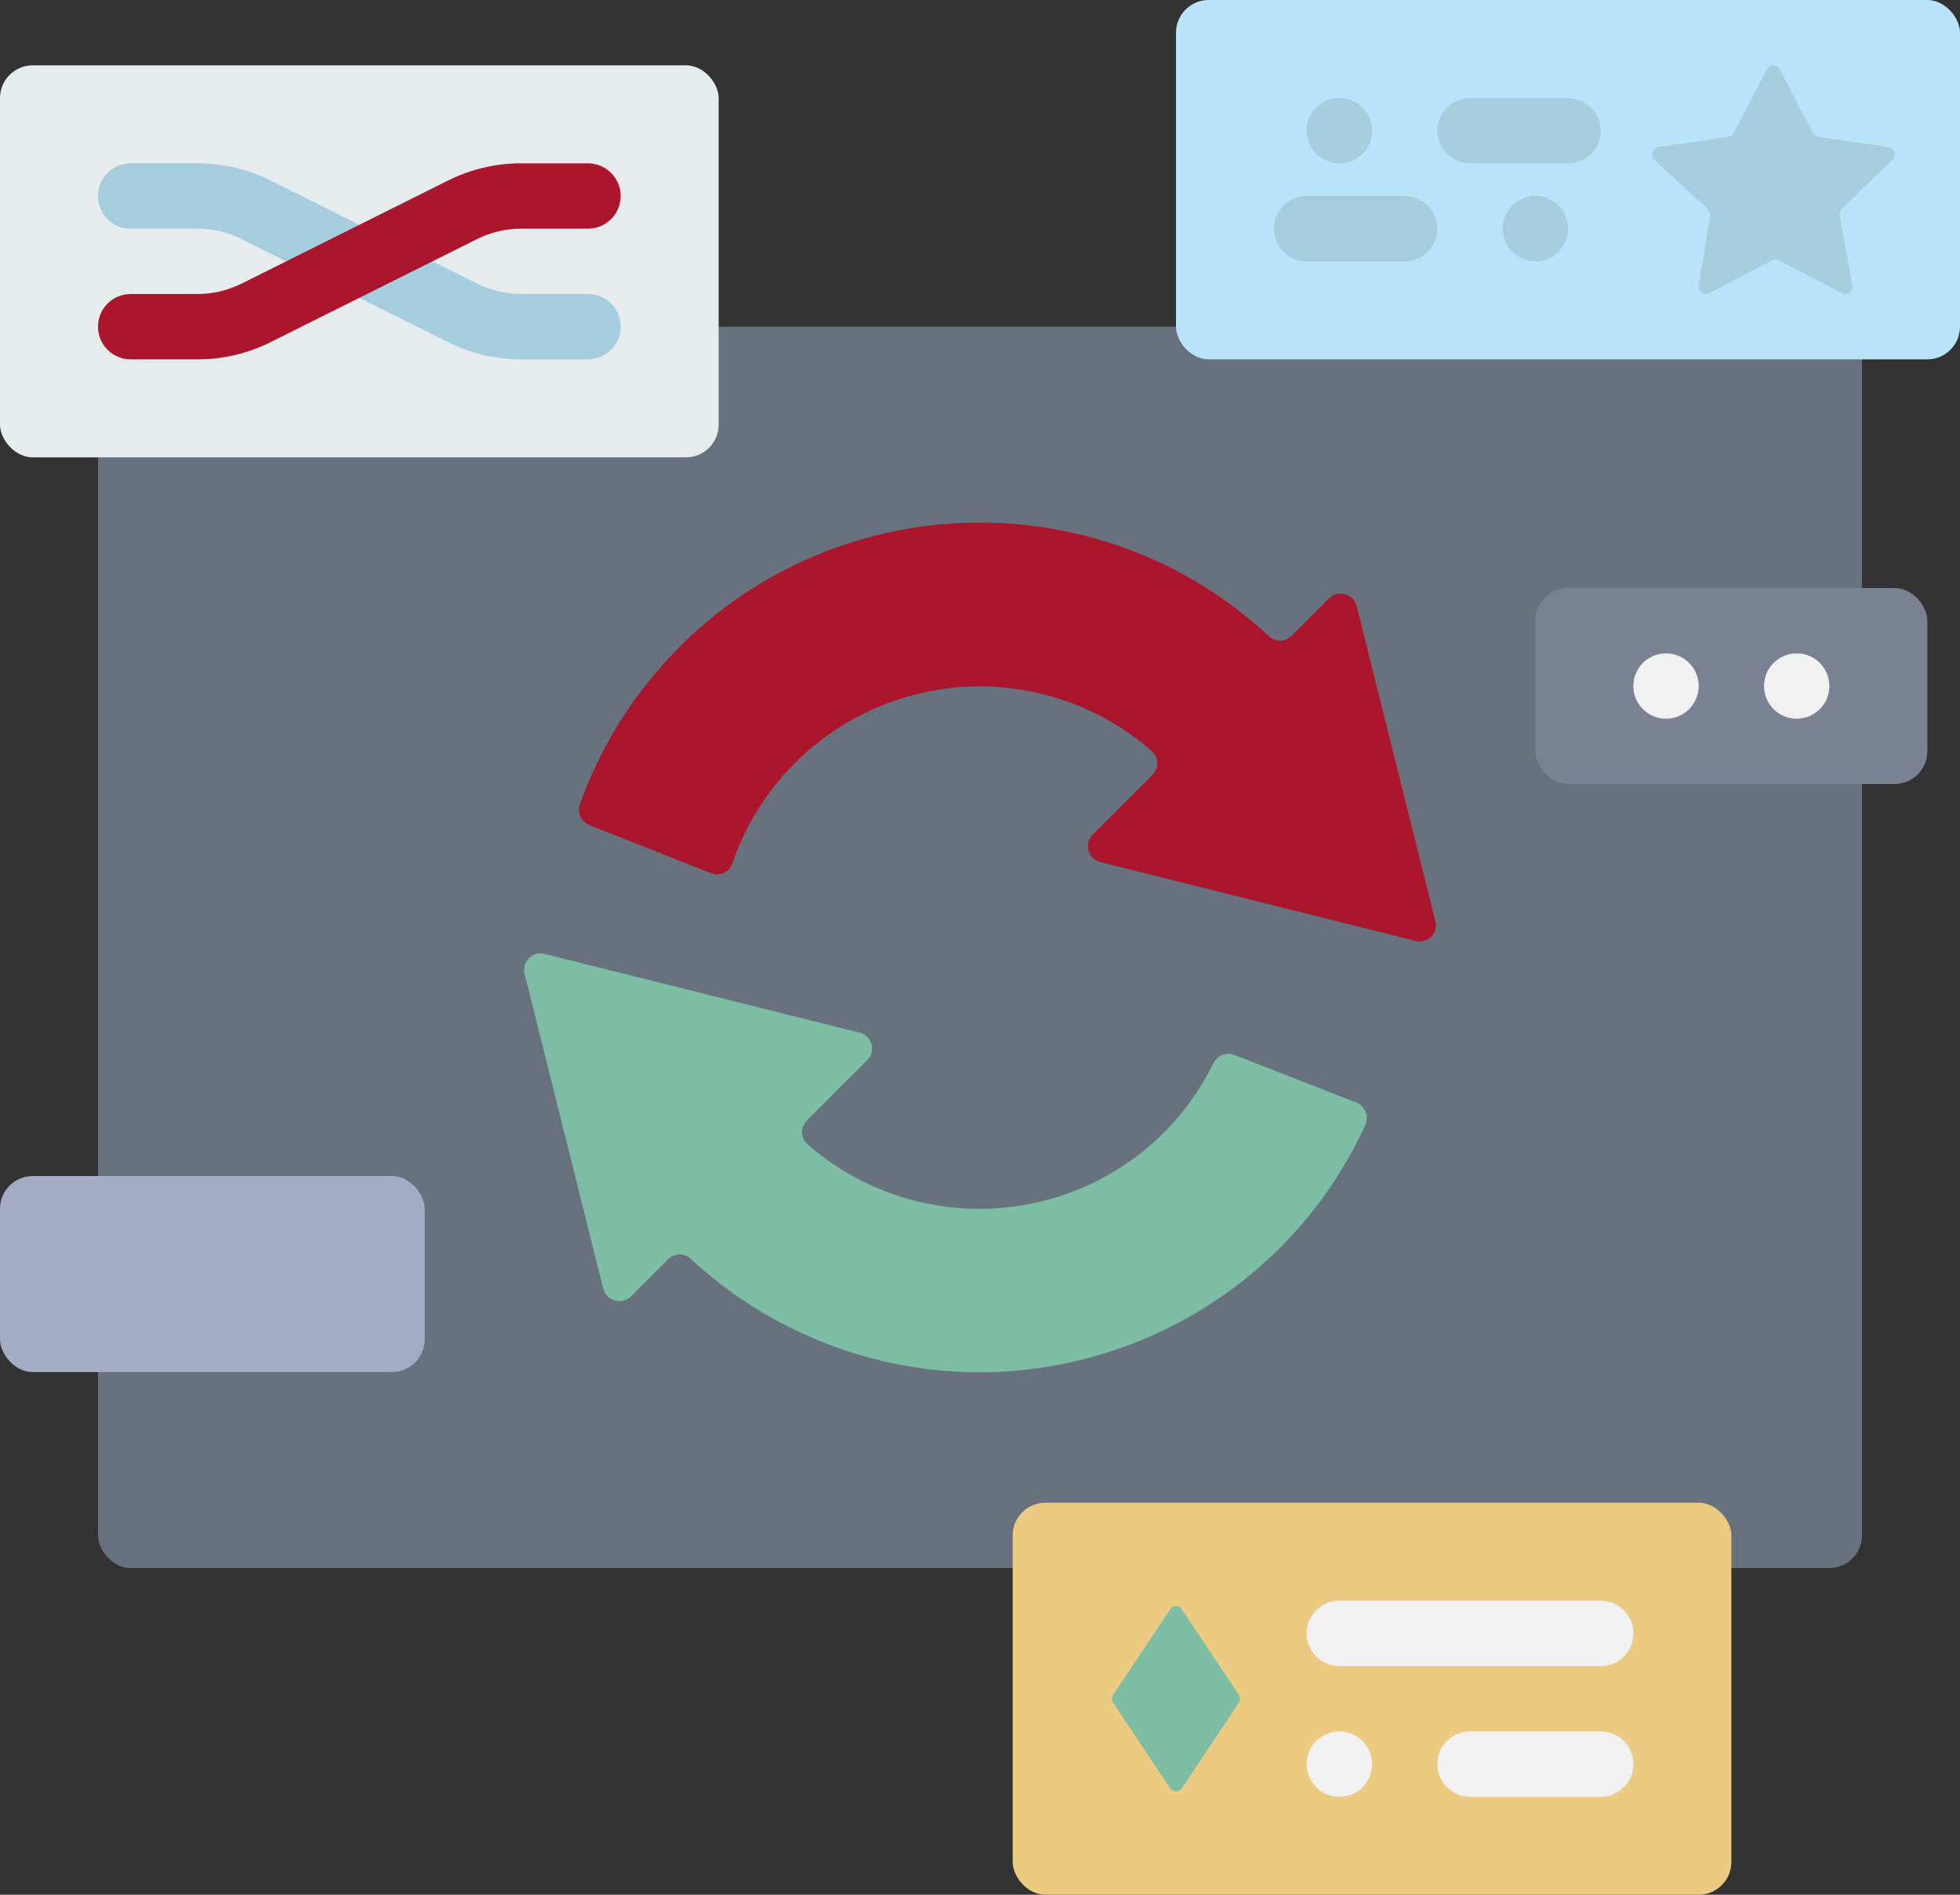 <?xml version="1.0" encoding="UTF-8"?> <svg xmlns="http://www.w3.org/2000/svg" id="Layer_2" width="663.3" height="641.19" viewBox="0 0 663.3 641.19"><rect x="0" y="0" width="663.3" height="641.19" fill="#333333" stroke="none"/><g id="Background"><rect x="33.17" y="110.55" width="596.97" height="420.09" rx="11.06" ry="11.06" fill="#67727e" stroke-width="0"></rect><path d="M226.3,425.95l-12.82,12.82c-2.27,2.14-5.83,2.03-7.97-.23-.62-.65-1.07-1.45-1.32-2.31l-26.64-106.68c-.77-2.95,1-5.97,3.95-6.74.91-.24,1.88-.24,2.79,0l106.57,26.64c2.97.7,4.82,3.67,4.12,6.64-.23,1-.74,1.92-1.47,2.64l-20.34,20.34c-2.23,2.09-2.34,5.58-.26,7.81.08.09.17.17.26.26,35.04,30.71,87.89,28.97,120.83-3.98,6.82-6.84,12.46-14.76,16.69-23.44,1.29-2.55,4.28-3.74,6.96-2.76l41.35,16.14c2.93,1.22,4.32,4.59,3.1,7.52-33.13,72.13-118.45,103.74-190.58,70.62-13.87-6.37-26.63-14.91-37.82-25.29-2.1-1.9-5.3-1.9-7.41,0Z" fill="#7cbda4" stroke-width="0"></path><path d="M390.13,262.12l-20.34,20.34c-2.16,2.16-2.15,5.66,0,7.82.73.73,1.64,1.23,2.64,1.47l106.57,26.64c2.95.77,5.97-1,6.74-3.95.24-.91.24-1.88,0-2.79l-26.64-106.68c-.86-2.99-3.99-4.72-6.98-3.86-.86.25-1.66.7-2.31,1.32l-12.82,12.82c-2.14,2.04-5.49,2.04-7.63,0-58.17-54.01-149.1-50.63-203.11,7.53-13.27,14.29-23.49,31.14-30.05,49.51-.9,2.83.55,5.88,3.32,6.96l41.12,16.25c2.84,1.11,6.05-.3,7.16-3.14.05-.13.1-.26.14-.4,15.9-46.18,66.23-70.74,112.41-54.84,10.87,3.74,20.9,9.56,29.54,17.14,2.23,2.09,2.34,5.58.26,7.81-.01.01-.02.02-.03.04Z" fill="#ac162c" stroke-width="0"></path><rect x="0" y="22.11" width="243.21" height="132.66" rx="11.06" ry="11.06" fill="#e6ebed" stroke-width="0"></rect><rect x="397.98" width="265.32" height="121.61" rx="11.06" ry="11.06" fill="#b9e3f9" stroke-width="0"></rect><rect y="397.98" width="143.72" height="66.33" rx="11.06" ry="11.06" fill="#a3acc4" stroke-width="0"></rect><rect x="519.59" y="198.99" width="132.66" height="66.33" rx="11.06" ry="11.06" fill="#7a8192" stroke-width="0"></rect><rect x="342.71" y="508.53" width="243.21" height="132.66" rx="11.06" ry="11.06" fill="#ebcb82" stroke-width="0"></rect><path d="M198.99,121.61h-22.77c-8.56-.02-17-2.02-24.65-5.86l-69.76-34.82c-4.6-2.31-9.67-3.52-14.81-3.54h-22.77c-6.11,0-11.06-4.95-11.06-11.06s4.95-11.06,11.06-11.06h22.77c8.56.02,17,2.02,24.65,5.86l69.76,34.82c4.6,2.31,9.67,3.52,14.81,3.54h22.77c6.11,0,11.06,4.95,11.06,11.06s-4.95,11.06-11.06,11.06Z" fill="#a6cddd" stroke-width="0"></path><path d="M66.99,121.61h-22.77c-6.11,0-11.06-4.95-11.06-11.06s4.95-11.06,11.06-11.06h22.77c5.15-.01,10.22-1.23,14.81-3.54l69.76-34.82c7.65-3.84,16.09-5.84,24.65-5.86h22.77c6.11,0,11.06,4.95,11.06,11.06s-4.95,11.06-11.06,11.06h-22.77c-5.15.01-10.22,1.23-14.81,3.54l-69.76,34.82c-7.65,3.84-16.09,5.84-24.65,5.86Z" fill="#ac162c" stroke-width="0"></path><circle cx="563.81" cy="232.16" r="11.06" fill="#f1f1f1" stroke-width="0"></circle><circle cx="608.03" cy="232.16" r="11.06" fill="#f1f1f1" stroke-width="0"></circle><path d="M396.1,544.46l-19.46,29.19c-.43.75-.43,1.68,0,2.43l19.46,29.19c.75,1.04,2.2,1.27,3.24.52.2-.14.37-.32.52-.52l19.46-29.19c.43-.75.43-1.68,0-2.43l-19.46-29.19c-.75-1.04-2.2-1.27-3.24-.52-.2.14-.37.32-.52.52Z" fill="#7cbda4" stroke-width="0"></path><path d="M453.26,541.7h88.44c6.11,0,11.06,4.95,11.06,11.06h0c0,6.11-4.95,11.06-11.06,11.06h-88.44c-6.11,0-11.06-4.95-11.06-11.06h0c0-6.11,4.95-11.06,11.06-11.06Z" fill="#f1f1f1" stroke-width="0"></path><path d="M497.48,585.92h44.22c6.11,0,11.06,4.95,11.06,11.06h0c0,6.11-4.95,11.06-11.06,11.06h-44.22c-6.11,0-11.06-4.95-11.06-11.06h0c0-6.11,4.95-11.06,11.06-11.06Z" fill="#f1f1f1" stroke-width="0"></path><path d="M453.26,585.92h0c6.11,0,11.06,4.95,11.06,11.06h0c0,6.11-4.95,11.06-11.06,11.06h0c-6.11,0-11.06-4.95-11.06-11.06h0c0-6.11,4.95-11.06,11.06-11.06Z" fill="#f1f1f1" stroke-width="0"></path><path d="M638.98,49.75l-23.55-3.43c-.86-.12-1.6-.66-1.99-1.44l-11.06-21.34c-.64-1.25-2.17-1.75-3.42-1.11-.48.24-.87.63-1.11,1.11l-11.06,21.34c-.35.76-1.05,1.3-1.88,1.44l-23.66,3.43c-1.39.2-2.35,1.49-2.15,2.88.08.54.33,1.04.72,1.43l18.13,16.69c.57.59.86,1.4.77,2.21l-3.87,23.55c-.21,1.39.75,2.68,2.14,2.89.52.08,1.04,0,1.51-.24l21.23-11.06c.71-.44,1.61-.44,2.32,0l21.12,11.06c1.14.71,2.64.37,3.35-.77.35-.56.46-1.24.3-1.88l-4.2-23.55c-.13-.8.12-1.61.66-2.21l17.14-16.69c.99-.99.99-2.6,0-3.6-.39-.39-.89-.64-1.43-.72Z" fill="#a6cddd" stroke-width="0"></path><path d="M497.48,33.17h33.17c6.11,0,11.06,4.95,11.06,11.06h0c0,6.11-4.95,11.06-11.06,11.06h-33.17c-6.11,0-11.06-4.95-11.06-11.06h0c0-6.11,4.95-11.06,11.06-11.06Z" fill="#a6cddd" stroke-width="0"></path><path d="M442.2,66.33h33.17c6.11,0,11.06,4.95,11.06,11.06h0c0,6.11-4.95,11.06-11.06,11.06h-33.17c-6.11,0-11.06-4.95-11.06-11.06h0c0-6.11,4.95-11.06,11.06-11.06Z" fill="#a6cddd" stroke-width="0"></path><circle cx="519.59" cy="77.39" r="11.06" fill="#a6cddd" stroke-width="0"></circle><circle cx="453.26" cy="44.22" r="11.06" fill="#a6cddd" stroke-width="0"></circle></g></svg> 